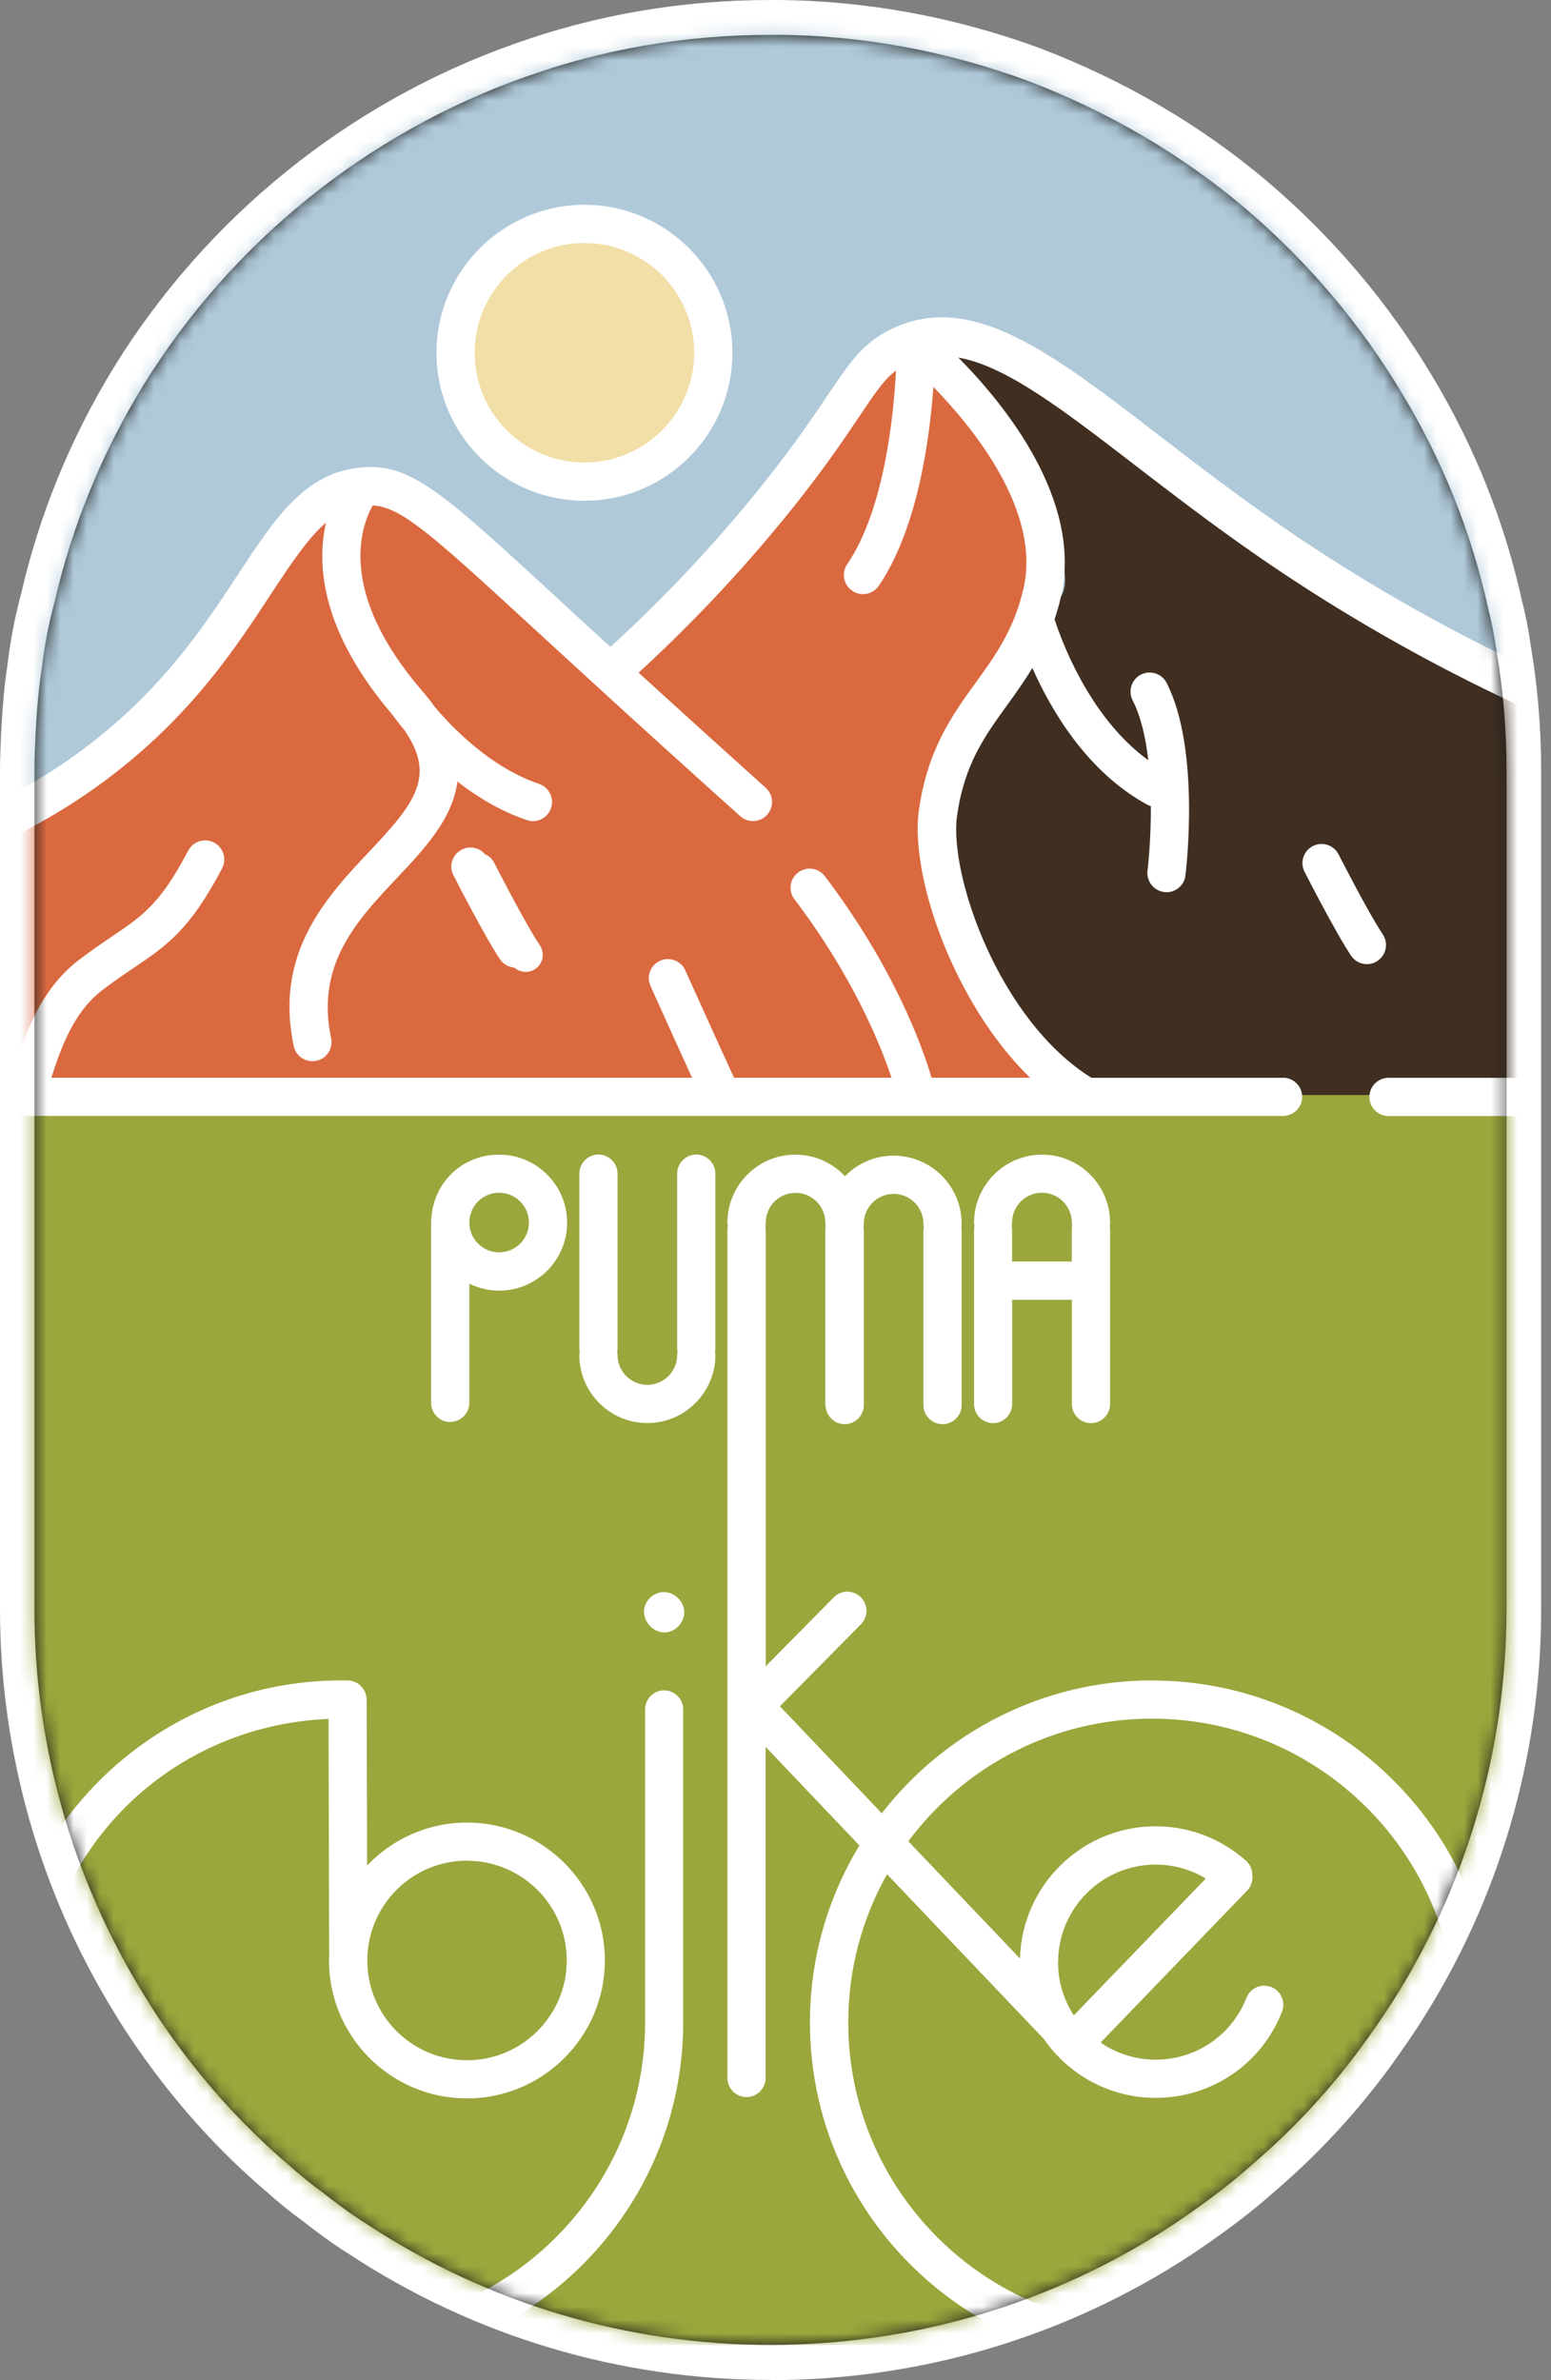 <?xml version="1.0" encoding="UTF-8"?> <svg xmlns="http://www.w3.org/2000/svg" width="116" height="178" viewBox="0 0 116 178" fill="none"><rect x="0" y="0" width="116" height="178" fill="#808080" stroke="none"/><path d="M57.632 177.986C46.391 177.986 35.514 174.743 26.172 168.615C24.851 167.794 23.638 166.88 22.632 166.094C21.725 165.437 20.812 164.694 19.934 163.909C16.329 160.845 13.068 157.217 10.263 153.16C9.671 152.31 9.1 151.439 8.586 150.582C2.976 141.497 0 131.027 0 120.321V57.672C0 56.7 0.043 55.743 0.078 54.908C0.193 52.715 0.335 51.179 0.557 49.751C0.764 47.959 1.113 46.13 1.592 44.359C2.948 38.46 5.281 32.76 8.514 27.475C15.416 16.284 26.008 7.706 38.355 3.321C44.485 1.114 50.973 0 57.639 0H58.089C64.762 0.043 71.392 1.257 77.802 3.614C84.103 6.021 89.82 9.37 94.802 13.584C99.705 17.762 103.845 22.647 107.1 28.104C110.268 33.367 112.531 39.024 113.823 44.916C114.094 45.923 114.315 47.066 114.508 48.416C115.007 51.394 115.264 54.522 115.264 57.672V120.321C115.264 131.377 112.131 142.097 106.193 151.339C105.758 152.017 105.337 152.639 104.944 153.189C102.261 157.11 99.063 160.681 95.459 163.78C94.845 164.316 94.21 164.866 93.56 165.387C92.211 166.458 90.755 167.515 89.107 168.615C79.75 174.757 68.866 178 57.632 178V177.986Z" fill="white"></path><path d="M58.07 2.607H57.627C51.262 2.607 45.068 3.672 39.21 5.779C27.415 9.965 17.292 18.153 10.705 28.833C7.626 33.87 5.397 39.306 4.09 44.979C3.633 46.672 3.311 48.372 3.111 50.087C2.897 51.473 2.761 52.93 2.654 55.009C2.618 55.852 2.575 56.731 2.575 57.652V120.32C2.575 130.543 5.411 140.531 10.784 149.218C11.277 150.039 11.805 150.854 12.37 151.661C15.049 155.533 18.163 158.991 21.621 161.934C22.457 162.685 23.307 163.37 24.172 163.999C25.165 164.771 26.308 165.635 27.551 166.407C36.502 172.272 46.89 175.365 57.62 175.365C68.351 175.365 78.745 172.272 87.668 166.421C89.247 165.364 90.647 164.356 91.94 163.327C92.548 162.842 93.162 162.306 93.762 161.784C97.205 158.827 100.249 155.426 102.821 151.675C103.207 151.14 103.599 150.547 104.014 149.911C109.679 141.095 112.672 130.865 112.672 120.313V57.645C112.672 54.638 112.43 51.665 111.944 48.794C111.758 47.508 111.551 46.45 111.308 45.55L111.294 45.486C110.065 39.864 107.907 34.463 104.871 29.44C101.756 24.225 97.806 19.553 93.112 15.566C88.361 11.544 82.896 8.344 76.881 6.051C70.765 3.8 64.429 2.636 58.063 2.6L58.07 2.607Z" fill="#1D1D1B"></path><mask id="mask0_128_16330" style="mask-type:luminance" maskUnits="userSpaceOnUse" x="2" y="2" width="111" height="174"><path d="M58.07 2.607H57.627C51.262 2.607 45.068 3.671 39.21 5.779C27.415 9.965 17.292 18.152 10.705 28.833C7.626 33.87 5.397 39.306 4.09 44.979C3.633 46.672 3.311 48.372 3.111 50.087C2.897 51.472 2.761 52.93 2.654 55.009C2.618 55.852 2.575 56.731 2.575 57.652V120.32C2.575 130.543 5.411 140.531 10.784 149.218C11.277 150.039 11.805 150.854 12.37 151.661C15.049 155.533 18.163 158.991 21.621 161.934C22.457 162.684 23.307 163.37 24.172 163.999C25.165 164.77 26.308 165.635 27.551 166.406C36.502 172.272 46.89 175.365 57.62 175.365C68.351 175.365 78.745 172.272 87.668 166.421C89.247 165.363 90.647 164.356 91.94 163.327C92.548 162.842 93.162 162.306 93.762 161.784C97.205 158.827 100.249 155.426 102.821 151.675C103.207 151.139 103.599 150.547 104.014 149.911C109.679 141.095 112.672 130.865 112.672 120.313V57.645C112.672 54.637 112.43 51.665 111.944 48.793C111.758 47.508 111.551 46.45 111.308 45.55L111.294 45.486C110.065 39.863 107.907 34.462 104.871 29.44C101.756 24.225 97.806 19.553 93.112 15.566C88.361 11.544 82.896 8.344 76.881 6.051C70.765 3.8 64.429 2.636 58.063 2.6L58.07 2.607Z" fill="white"></path></mask><g mask="url(#mask0_128_16330)"><path d="M58.069 2.607H57.626C51.261 2.607 45.067 3.671 39.208 5.779C27.413 9.965 17.29 18.152 10.704 28.833C7.625 33.87 5.396 39.306 4.088 44.979C3.631 46.672 3.31 48.372 3.11 50.087C2.895 51.472 2.759 52.93 2.652 55.009C2.616 55.852 2.574 56.731 2.574 57.652V120.32C2.574 130.543 5.41 140.531 10.782 149.218C11.275 150.039 11.804 150.854 12.368 151.661C15.047 155.533 18.162 158.991 21.62 161.934C22.456 162.684 23.306 163.37 24.17 163.999C25.163 164.77 26.306 165.635 27.549 166.406C36.501 172.272 46.888 175.365 57.619 175.365C68.349 175.365 78.744 172.272 87.667 166.421C89.246 165.363 90.646 164.356 91.939 163.327C92.546 162.842 93.16 162.306 93.76 161.784C97.204 158.827 100.247 155.426 102.819 151.675C103.205 151.139 103.598 150.547 104.012 149.911C109.678 141.095 112.671 130.865 112.671 120.313V57.645C112.671 54.637 112.428 51.665 111.942 48.793C111.757 47.508 111.549 46.45 111.306 45.55L111.292 45.486C110.063 39.863 107.906 34.462 104.87 29.44C101.755 24.225 97.804 19.553 93.111 15.566C88.36 11.544 82.894 8.344 76.879 6.051C70.764 3.8 64.427 2.636 58.062 2.6L58.069 2.607Z" fill="#1D1D1B"></path><path d="M122.708 -1.365H-5.428V175.372H122.708V-1.365Z" fill="#AFC9D9"></path><path d="M122.702 73.398H-7.456V175.365H122.702V73.398Z" fill="#9BA63C"></path><path d="M43.71 18.088C48.282 18.088 52.004 21.81 52.004 26.383C52.004 30.955 48.282 34.677 43.71 34.677C39.138 34.677 35.416 30.955 35.416 26.383C35.416 21.81 39.138 18.088 43.71 18.088Z" fill="#F2DFA7"></path><path d="M74.764 51.58C76.629 48.329 77.108 47.979 77.665 46.307C77.665 46.307 78.322 44.35 78.379 41.978C78.48 37.884 75.615 32.183 70.207 27.24C69.278 26.618 68.349 25.997 67.421 25.382C66.492 26.59 64.949 28.597 63.998 29.833C58.047 37.57 57.39 38.242 56.676 39.349C54.768 42.307 51.568 46.279 46.003 50.294C44.502 49.551 42.995 48.808 41.495 48.065C40.895 47.443 40.294 46.829 39.701 46.207C37.915 43.957 35.151 41.078 31.128 38.735C29.657 37.877 28.235 37.22 26.928 36.706L23.913 37.341C21.998 38.892 19.82 40.935 17.698 43.557C16.469 45.079 15.455 46.557 14.612 47.929C13.526 49.808 12.082 51.908 10.153 54.016C5.231 59.388 -0.334 62.053 -3.863 63.367C-3.792 69.847 -3.72 76.32 -3.649 82.799H69.878C73.364 82.785 76.858 82.763 80.344 82.749C73.2 73.74 69.649 65.268 70.593 61.317C71.107 59.174 72 56.98 72 56.98C72.8 55.016 73.643 53.537 74.772 51.572L74.764 51.58Z" fill="#DA693F"></path><path d="M126.695 57.131C126.56 56.966 126.374 56.773 126.131 56.595C125.824 56.366 125.552 56.252 125.488 56.23C125.088 56.059 106.778 47.979 94.668 39.999C89.439 36.548 85.388 33.505 85.388 33.505C82.259 31.155 80.416 29.59 77.201 27.697C74.558 26.14 72.236 25.096 70.665 24.453C70.75 24.889 70.893 25.547 71.121 26.325C72.315 30.355 74.115 31.769 76.744 36.113C80.409 42.157 79.673 43.978 79.423 44.486C79.009 45.314 78.308 45.822 77.758 46.121C77.644 47.279 77.53 48.443 77.415 49.601C76.744 50.758 76.015 51.787 75.287 52.787C73.565 55.166 71.936 57.416 71.372 61.446C70.736 66.032 74.651 77.42 81.909 81.892H126.695C126.695 73.633 126.695 65.375 126.695 57.116V57.131Z" fill="#402F21"></path><path d="M39.323 72.683C39.573 72.683 39.816 72.612 40.037 72.462C40.616 72.069 40.766 71.276 40.373 70.69C39.316 69.14 36.973 64.546 36.951 64.503C36.63 63.874 35.865 63.632 35.236 63.946C34.608 64.267 34.358 65.032 34.679 65.661C34.779 65.853 37.115 70.44 38.266 72.126C38.509 72.49 38.908 72.683 39.316 72.683H39.323Z" fill="white"></path><path d="M43.711 37.449C37.61 37.449 32.645 32.483 32.645 26.383C32.645 20.281 37.61 15.316 43.711 15.316C49.812 15.316 54.777 20.281 54.777 26.383C54.777 32.483 49.812 37.449 43.711 37.449ZM43.711 18.174C39.181 18.174 35.502 21.853 35.502 26.383C35.502 30.912 39.181 34.591 43.711 34.591C48.24 34.591 51.919 30.905 51.919 26.383C51.919 21.86 48.24 18.174 43.711 18.174Z" fill="white"></path><path d="M95.975 80.606H81.629C74.7 76.291 70.963 65.403 71.578 61.017C72.114 57.159 73.678 55.002 75.329 52.715C75.964 51.837 76.607 50.937 77.207 49.944C78.579 53.051 81.272 57.716 85.823 60.188C85.902 60.231 85.987 60.26 86.073 60.288C86.088 62.939 85.83 65.075 85.823 65.118C85.73 65.903 86.288 66.611 87.066 66.711C87.124 66.718 87.188 66.725 87.245 66.725C87.959 66.725 88.574 66.196 88.659 65.468C88.71 65.082 89.788 56.03 87.252 51.072C86.895 50.372 86.03 50.094 85.33 50.451C84.63 50.808 84.351 51.672 84.709 52.373C85.337 53.601 85.695 55.202 85.88 56.852C81.373 53.594 79.279 47.586 78.872 46.314C79.051 45.771 79.222 45.207 79.358 44.593C80.98 37.37 75.086 30.183 71.671 26.74C75.228 27.368 79.415 30.576 84.973 34.855C87.616 36.884 90.61 39.192 93.932 41.492C103.119 47.865 113.214 53.101 123.923 57.045C124.087 57.102 124.251 57.131 124.415 57.131C124.994 57.131 125.544 56.773 125.758 56.195C126.03 55.452 125.651 54.63 124.908 54.359C114.421 50.494 104.548 45.379 95.561 39.142C92.296 36.877 89.331 34.598 86.716 32.584C78.536 26.29 72.621 21.739 66.663 24.611C64.534 25.632 63.548 27.104 61.919 29.533C60.655 31.412 58.926 33.991 55.825 37.727C52.653 41.542 49.231 45.121 45.652 48.379C44.802 47.6 43.952 46.829 43.102 46.043L41.509 44.571C32.986 36.727 30.685 34.62 26.992 34.962C26.992 34.962 26.985 34.962 26.977 34.962C22.791 35.363 20.605 38.699 17.833 42.914C16.261 45.307 14.482 48.022 11.989 50.779C6.295 57.088 -1.263 61.431 -10.465 63.703C-11.229 63.889 -11.7 64.668 -11.508 65.432C-11.35 66.082 -10.765 66.518 -10.122 66.518C-10.007 66.518 -9.893 66.504 -9.779 66.475C-0.013 64.067 8.031 59.431 14.118 52.694C16.761 49.772 18.605 46.957 20.233 44.478C21.877 41.971 23.098 40.185 24.384 39.085C23.67 42.2 23.991 47.179 29.349 53.451C29.449 53.587 29.742 54.001 30.228 54.58C32.65 58.045 31.021 60.081 27.656 63.646C24.463 67.032 20.483 71.247 21.97 78.234C22.112 78.906 22.706 79.363 23.363 79.363C23.463 79.363 23.563 79.356 23.663 79.334C24.434 79.17 24.927 78.413 24.763 77.641C23.591 72.119 26.713 68.811 29.735 65.611C31.721 63.503 33.864 61.231 34.207 58.452C35.679 59.588 37.422 60.66 39.401 61.331C39.551 61.381 39.708 61.41 39.858 61.41C40.451 61.41 41.009 61.038 41.209 60.438C41.466 59.695 41.066 58.881 40.316 58.624C36.679 57.388 33.829 54.423 32.486 52.83C32.214 52.444 31.907 52.051 31.557 51.651C25.184 44.243 27.013 39.335 27.878 37.799C29.978 37.927 32.15 39.842 39.565 46.672L41.166 48.143C45.981 52.573 50.76 56.909 55.361 61.038C55.947 61.567 56.854 61.517 57.376 60.931C57.904 60.345 57.854 59.438 57.269 58.917C54.168 56.13 50.982 53.244 47.76 50.308C51.36 47.007 54.811 43.4 58.011 39.549C61.212 35.705 62.984 33.055 64.284 31.119C65.47 29.347 66.127 28.383 67.013 27.711C66.834 31.112 66.134 38.127 63.362 42.199C62.919 42.849 63.091 43.742 63.741 44.185C64.391 44.628 65.284 44.464 65.727 43.807C68.62 39.549 69.528 32.876 69.806 28.933C72.857 32.069 77.843 38.234 76.558 43.957C75.857 47.064 74.464 48.993 72.992 51.029C71.206 53.501 69.363 56.052 68.72 60.617C68.049 65.453 71.278 74.976 77.036 80.599H69.671C68.97 78.227 66.863 72.355 61.691 65.525C61.212 64.896 60.319 64.775 59.69 65.253C59.061 65.732 58.94 66.625 59.419 67.254C63.769 72.99 65.827 78.055 66.677 80.599H54.896C54.282 79.263 52.975 76.384 51.253 72.569C50.931 71.847 50.081 71.526 49.367 71.854C48.645 72.176 48.324 73.026 48.653 73.741C49.967 76.67 51.046 79.041 51.76 80.599H3.838C4.509 78.548 5.438 75.748 7.617 74.076C8.517 73.383 9.325 72.84 10.032 72.362C12.454 70.726 14.204 69.54 16.611 64.939C16.976 64.239 16.704 63.374 16.004 63.01C15.304 62.646 14.44 62.917 14.075 63.617C12.004 67.582 10.66 68.49 8.431 69.997C7.688 70.497 6.846 71.069 5.874 71.811C2.988 74.026 1.859 77.463 1.109 79.727C1.009 80.027 0.909 80.335 0.816 80.599H-7.143C-7.928 80.599 -8.571 81.242 -8.571 82.028C-8.571 82.813 -7.928 83.456 -7.143 83.456H95.961C96.746 83.456 97.389 82.813 97.389 82.028C97.389 81.242 96.746 80.599 95.961 80.599L95.975 80.606Z" fill="white"></path><path d="M128.181 80.606H103.848C103.062 80.606 102.419 81.249 102.419 82.035C102.419 82.821 103.062 83.464 103.848 83.464H128.181C128.967 83.464 129.61 82.821 129.61 82.035C129.61 81.249 128.967 80.606 128.181 80.606Z" fill="white"></path><path d="M38.579 72.369C38.858 72.369 39.136 72.29 39.379 72.119C40.029 71.676 40.201 70.783 39.758 70.133C38.736 68.64 36.479 64.203 36.457 64.16C36.1 63.46 35.243 63.175 34.535 63.539C33.835 63.896 33.55 64.76 33.914 65.461C34.007 65.646 36.286 70.104 37.4 71.748C37.679 72.155 38.129 72.369 38.579 72.369Z" fill="white"></path><path d="M103.412 69.868C102.397 68.375 100.133 63.939 100.111 63.896C99.754 63.196 98.897 62.91 98.19 63.274C97.489 63.632 97.204 64.496 97.568 65.196C97.661 65.382 99.94 69.84 101.055 71.483C101.333 71.89 101.776 72.105 102.233 72.105C102.512 72.105 102.791 72.026 103.033 71.854C103.684 71.412 103.855 70.518 103.412 69.868Z" fill="white"></path><path d="M49.674 126.414C48.889 126.414 48.246 127.057 48.246 127.843V151.254C48.246 163.784 38.051 173.986 25.521 173.986C12.99 173.986 2.788 163.792 2.788 151.254C2.788 138.716 12.476 129.05 24.57 128.55L24.62 146.346C24.62 146.439 24.606 146.524 24.606 146.617C24.606 152.304 29.235 156.933 34.922 156.933C40.609 156.933 45.238 152.304 45.238 146.617C45.238 140.93 40.609 136.301 34.922 136.301C31.986 136.301 29.335 137.544 27.457 139.516L27.421 127.092C27.421 127.05 27.414 127.007 27.406 126.957C27.406 126.914 27.406 126.871 27.392 126.828C27.378 126.764 27.356 126.699 27.335 126.635C27.328 126.614 27.321 126.585 27.314 126.564C27.285 126.485 27.242 126.414 27.199 126.349C27.199 126.342 27.192 126.335 27.185 126.328C26.928 125.935 26.492 125.671 25.985 125.671C25.985 125.671 25.956 125.671 25.942 125.671C25.799 125.671 25.656 125.671 25.513 125.671C11.404 125.671 -0.077 137.151 -0.077 151.254C-0.077 165.356 11.404 176.844 25.513 176.844C39.623 176.844 51.096 165.363 51.096 151.254V127.843C51.096 127.057 50.453 126.414 49.667 126.414H49.674ZM34.929 139.159C39.044 139.159 42.388 142.502 42.388 146.617C42.388 150.732 39.044 154.076 34.929 154.076C30.814 154.076 27.528 150.782 27.471 146.71C27.471 146.674 27.478 146.646 27.478 146.61V146.339C27.621 142.352 30.9 139.152 34.922 139.152L34.929 139.159Z" fill="white"></path><path d="M49.76 119.07C49.76 119.07 49.703 119.07 49.667 119.07C49.589 119.07 49.568 119.07 49.489 119.077C48.925 119.141 48.417 119.555 48.239 120.091C47.917 121.034 48.703 122.056 49.667 122.084C49.746 122.084 49.767 122.084 49.846 122.077C50.56 121.992 51.153 121.341 51.175 120.62C51.196 119.834 50.539 119.134 49.753 119.07H49.76Z" fill="white"></path><path d="M86.174 125.671C77.958 125.671 70.635 129.571 65.949 135.608L58.333 127.607L64.391 121.47C64.948 120.906 64.941 120.006 64.377 119.448C63.812 118.891 62.912 118.898 62.355 119.463L57.269 124.614V98.916C57.269 98.916 57.269 98.888 57.269 98.866V91.937C57.269 91.851 57.254 91.765 57.24 91.686C57.254 91.608 57.269 91.522 57.269 91.436C57.269 90.208 58.269 89.207 59.498 89.207C60.726 89.207 61.727 90.208 61.727 91.436C61.727 91.522 61.741 91.608 61.755 91.686C61.741 91.765 61.727 91.851 61.727 91.937V105.003C61.727 105.124 61.748 105.239 61.777 105.353C61.905 106.01 62.484 106.51 63.177 106.51C63.963 106.51 64.606 105.867 64.606 105.082V92.015C64.606 91.929 64.591 91.844 64.577 91.765C64.591 91.686 64.606 91.601 64.606 91.515C64.606 90.286 65.606 89.286 66.834 89.286C68.063 89.286 69.064 90.286 69.064 91.515C69.064 91.601 69.078 91.686 69.092 91.765C69.078 91.844 69.064 91.929 69.064 92.015V105.082C69.064 105.867 69.706 106.51 70.492 106.51C71.278 106.51 71.921 105.867 71.921 105.082V92.015C71.921 91.929 71.907 91.844 71.892 91.765C71.907 91.686 71.921 91.601 71.921 91.515C71.921 88.707 69.635 86.428 66.834 86.428C65.413 86.428 64.127 87.014 63.198 87.964C62.27 86.978 60.955 86.35 59.49 86.35C56.683 86.35 54.404 88.636 54.404 91.436C54.404 91.522 54.418 91.608 54.432 91.686C54.418 91.765 54.404 91.851 54.404 91.937V105.003C54.404 105.003 54.404 105.032 54.404 105.053V155.404C54.404 156.19 55.047 156.833 55.833 156.833C56.618 156.833 57.261 156.19 57.261 155.404V130.643L64.277 138.016C61.927 141.881 60.576 146.417 60.576 151.261C60.576 165.37 72.057 176.851 86.166 176.851C100.276 176.851 111.749 165.37 111.749 151.261C111.749 137.151 100.269 125.678 86.166 125.678L86.174 125.671ZM86.174 173.986C73.643 173.986 63.441 163.792 63.441 151.254C63.441 147.232 64.498 143.445 66.341 140.166L78.072 152.49C79.908 155.147 82.966 156.89 86.431 156.89C90.632 156.89 94.339 154.361 95.882 150.454C96.168 149.718 95.811 148.889 95.075 148.603C94.339 148.31 93.51 148.675 93.225 149.411C92.117 152.218 89.453 154.033 86.431 154.033C84.902 154.033 83.488 153.561 82.316 152.754L93.282 141.381C93.596 141.052 93.718 140.616 93.661 140.202C93.661 139.816 93.496 139.437 93.189 139.159C91.324 137.494 88.924 136.58 86.431 136.58C80.923 136.58 76.429 140.995 76.286 146.474L67.935 137.701C72.078 132.136 78.708 128.529 86.166 128.529C98.697 128.529 108.892 138.723 108.892 151.254C108.892 163.785 98.697 173.986 86.166 173.986H86.174ZM79.137 146.739C79.137 142.717 82.409 139.445 86.431 139.445C87.767 139.445 89.06 139.809 90.181 140.488L80.315 150.718H80.308C79.565 149.568 79.129 148.21 79.129 146.746L79.137 146.739Z" fill="white"></path><path d="M33.672 106.339C34.458 106.339 35.101 105.696 35.101 104.91V96.001C35.772 96.33 36.53 96.523 37.33 96.523C40.138 96.523 42.416 94.237 42.416 91.436C42.416 88.636 40.13 86.35 37.33 86.35C34.529 86.35 32.407 88.479 32.258 91.151C32.258 91.201 32.243 91.243 32.243 91.293V104.917C32.243 105.703 32.886 106.346 33.672 106.346V106.339ZM37.33 89.2C38.559 89.2 39.559 90.2 39.559 91.429C39.559 92.658 38.559 93.658 37.33 93.658C36.101 93.658 35.101 92.658 35.101 91.429C35.101 90.2 36.101 89.2 37.33 89.2Z" fill="white"></path><path d="M52.074 86.343C51.288 86.343 50.645 86.986 50.645 87.772V100.838C50.645 100.924 50.66 101.009 50.674 101.088C50.66 101.167 50.645 101.252 50.645 101.338C50.645 102.567 49.645 103.567 48.416 103.567C47.188 103.567 46.187 102.567 46.187 101.338C46.187 101.252 46.173 101.167 46.159 101.088C46.173 101.009 46.187 100.924 46.187 100.838V87.772C46.187 86.986 45.544 86.343 44.758 86.343C43.973 86.343 43.33 86.986 43.33 87.772V100.838C43.33 100.924 43.344 101.009 43.358 101.088C43.344 101.167 43.33 101.252 43.33 101.338C43.33 104.146 45.616 106.425 48.416 106.425C51.217 106.425 53.503 104.139 53.503 101.338C53.503 101.252 53.489 101.167 53.474 101.088C53.489 101.009 53.503 100.924 53.503 100.838V87.772C53.503 86.986 52.86 86.343 52.074 86.343Z" fill="white"></path><path d="M74.272 106.432C75.058 106.432 75.701 105.789 75.701 105.003V97.209H80.166V105.003C80.166 105.789 80.809 106.432 81.595 106.432C82.381 106.432 83.024 105.789 83.024 105.003V91.937C83.024 91.851 83.009 91.765 82.995 91.686C83.009 91.608 83.024 91.522 83.024 91.436C83.024 88.629 80.737 86.35 77.937 86.35C75.136 86.35 72.851 88.636 72.851 91.436C72.851 91.522 72.865 91.608 72.879 91.686C72.865 91.765 72.851 91.851 72.851 91.937V105.003C72.851 105.789 73.494 106.432 74.279 106.432H74.272ZM77.93 89.2C79.159 89.2 80.159 90.2 80.159 91.429C80.159 91.515 80.173 91.601 80.187 91.679C80.173 91.758 80.159 91.844 80.159 91.929V94.344H75.694V91.929C75.694 91.844 75.68 91.758 75.665 91.679C75.68 91.601 75.694 91.515 75.694 91.429C75.694 90.2 76.694 89.2 77.923 89.2H77.93Z" fill="white"></path></g></svg> 